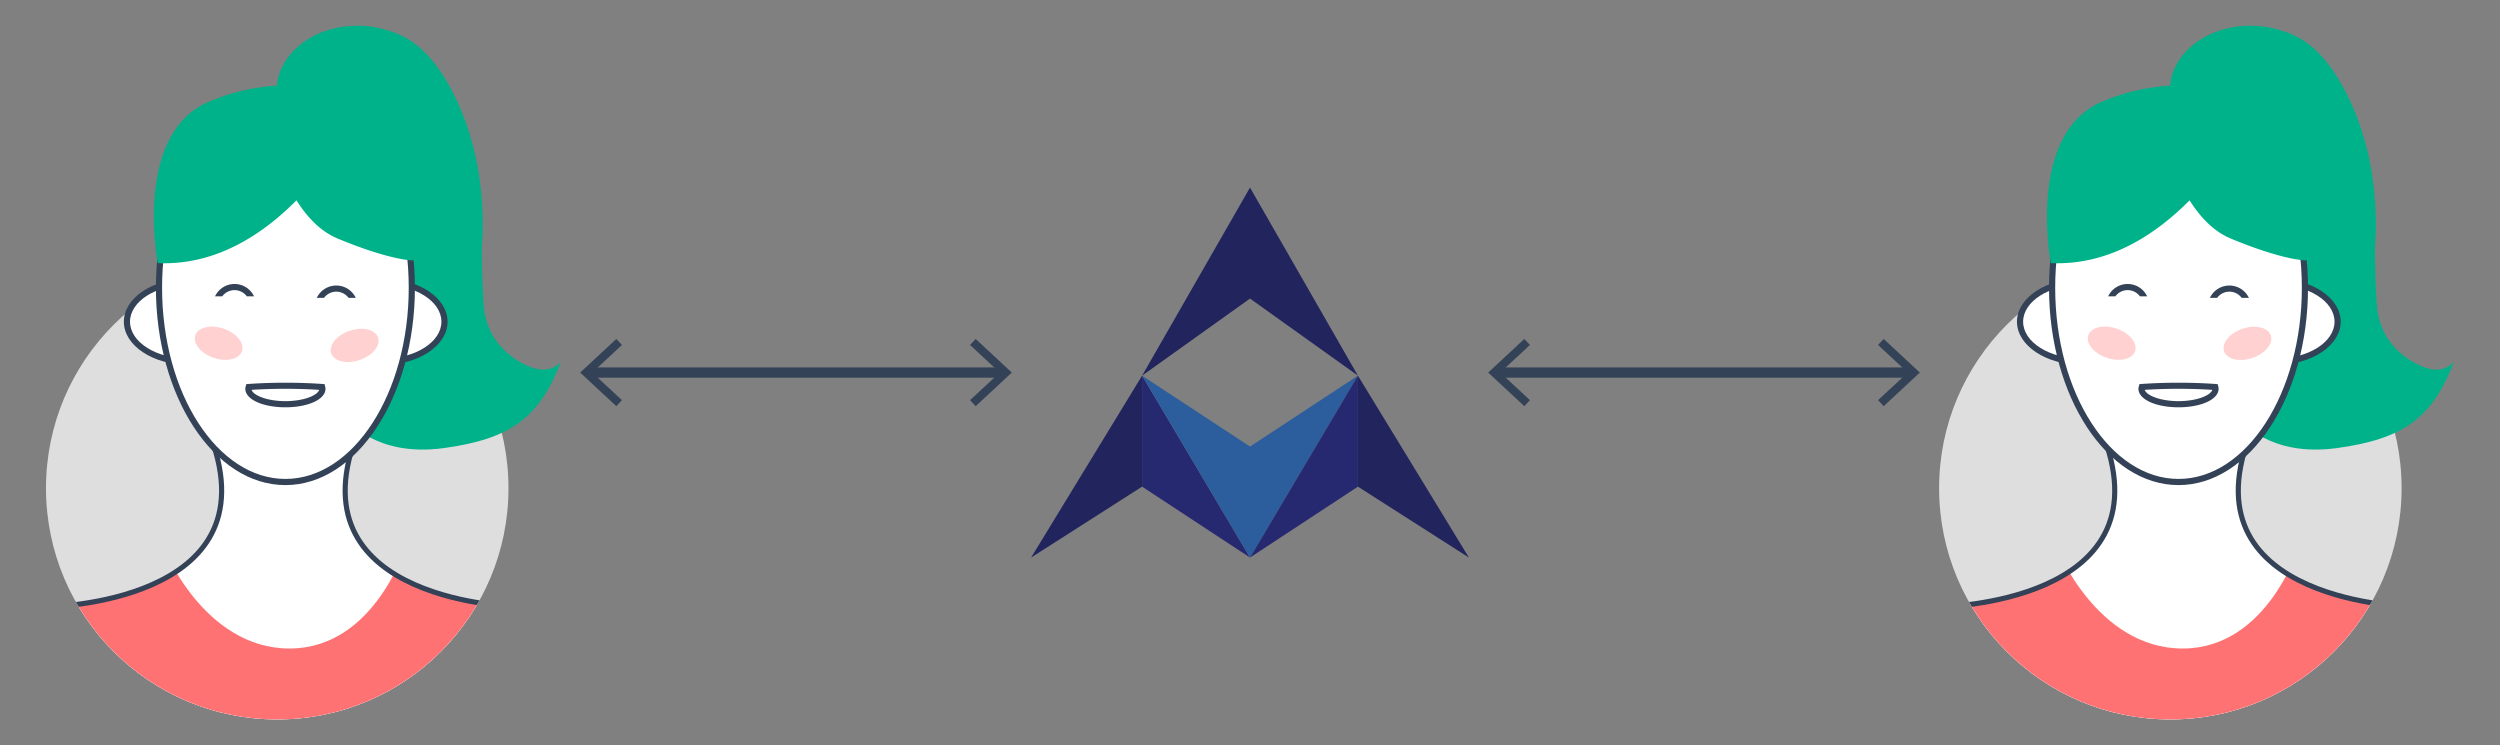 <svg id="Layer_1" data-name="Layer 1" xmlns="http://www.w3.org/2000/svg" xmlns:xlink="http://www.w3.org/1999/xlink" viewBox="0 0 973 290"><rect x="0" y="0" width="973" height="290" fill="#808080" stroke="none"/><defs><style>.cls-1{fill:#dedede;}.cls-2,.cls-4{fill:#fff;}.cls-13,.cls-2,.cls-7{stroke:#344258;stroke-miterlimit:10;}.cls-2,.cls-7{stroke-width:2px;}.cls-3{clip-path:url(#clip-path);}.cls-5{clip-path:url(#clip-path-2);}.cls-6{fill:#ff7273;}.cls-13,.cls-7{fill:none;}.cls-8{fill:#00b289;}.cls-9{fill:#344258;}.cls-10{fill:#ffd1d1;}.cls-11{clip-path:url(#clip-path-3);}.cls-12{clip-path:url(#clip-path-4);}.cls-13{stroke-width:4px;}.cls-14{fill:#22255d;}.cls-15{fill:#262970;}.cls-16{fill:#2c5e9d;}</style><clipPath id="clip-path"><circle class="cls-1" cx="107.9" cy="190" r="90"/></clipPath><clipPath id="clip-path-2"><path class="cls-2" d="M112.1,110.2s50.4-4.8,26.4,60,63.6,66,63.6,66,29.4,33-61.8,46.2S18.5,236.2,18.5,236.2s87.6-1.2,63.6-66,26.4-60,26.4-60Z"/></clipPath><clipPath id="clip-path-3"><circle class="cls-1" cx="844.7" cy="190" r="90"/></clipPath><clipPath id="clip-path-4"><path class="cls-2" d="M848.9,110.2s50.4-4.8,26.4,60,63.6,66,63.6,66,29.4,33-61.8,46.2-121.8-46.2-121.8-46.2,87.6-1.2,63.6-66,26.4-60,26.4-60Z"/></clipPath></defs><circle class="cls-1" cx="107.9" cy="190" r="90"/><g class="cls-3"><path class="cls-4" d="M112.1,110.2s50.4-4.8,26.4,60,63.6,66,63.6,66,29.4,33-61.8,46.2S18.5,236.2,18.5,236.2s87.6-1.2,63.6-66,26.4-60,26.4-60Z"/><g class="cls-5"><path class="cls-6" d="M63.5,212.8s15.6,39.6,49.2,39.6,45.6-40.8,45.6-40.8l78,26.4L107.9,304S8.3,290.8,8.3,288.4s-27.6-60-25.2-60S63.5,212.8,63.5,212.8Z"/></g><path class="cls-7" d="M112.1,110.2s50.4-4.8,26.4,60,63.6,66,63.6,66,29.4,33-61.8,46.2S18.5,236.2,18.5,236.2s87.6-1.2,63.6-66,26.4-60,26.4-60Z"/></g><path class="cls-8" d="M218.3,140.8s-3.6,4.8-10.8,2.4-18-9.6-19.2-24-.73-40.64-.73-40.64L157.1,78.4l-21.6,85.2s10.8,14.4,37.2,10.8S209.9,162.4,218.3,140.8Z"/><ellipse class="cls-4" cx="73.4" cy="125.2" rx="24" ry="15.6"/><path class="cls-9" d="M73.4,142c-13.9,0-25.2-7.54-25.2-16.8s11.3-16.8,25.2-16.8,25.2,7.54,25.2,16.8S87.3,142,73.4,142Zm0-31.2c-12.57,0-22.8,6.46-22.8,14.4s10.23,14.4,22.8,14.4,22.8-6.46,22.8-14.4S86,110.8,73.4,110.8Z"/><ellipse class="cls-4" cx="149" cy="125.2" rx="24" ry="15.6"/><path class="cls-9" d="M149,142c-13.9,0-25.2-7.54-25.2-16.8s11.3-16.8,25.2-16.8,25.2,7.54,25.2,16.8S162.9,142,149,142Zm0-31.2c-12.57,0-22.8,6.46-22.8,14.4s10.23,14.4,22.8,14.4,22.8-6.46,22.8-14.4S161.57,110.8,149,110.8Z"/><ellipse class="cls-4" cx="111.08" cy="112" rx="49.2" ry="75.6"/><path class="cls-9" d="M111.08,188.8c-27.79,0-50.4-34.45-50.4-76.8s22.61-76.8,50.4-76.8,50.4,34.45,50.4,76.8S138.87,188.8,111.08,188.8Zm0-151.2c-26.47,0-48,33.38-48,74.4s21.53,74.4,48,74.4,48-33.38,48-74.4S137.55,37.6,111.08,37.6Z"/><ellipse class="cls-10" cx="85.1" cy="133.6" rx="6" ry="9.6" transform="translate(-68.81 171.04) rotate(-71.18)"/><ellipse class="cls-10" cx="137.9" cy="133.6" rx="9.6" ry="6" transform="matrix(0.95, -0.32, 0.32, 0.95, -35.73, 51.64)"/><path class="cls-8" d="M177.62,38.8c-8.25-17.4-17.3-24.3-26.23-26.79a38.12,38.12,0,0,0-12.3-2C122.52,10,109,20.28,107.76,33.32A79.27,79.27,0,0,0,80.39,40c-28.46,13.2-19,62.4-19,62.4,22.07,1,40.32-10.64,54-24.43,4,6.34,9.18,12,15.93,14.83,20.16,8.4,28.89,8.53,28.89,8.53L187.11,100s.36-2.39.59-6.49C188.28,82.81,187.91,60.49,177.62,38.8Z"/><path class="cls-9" d="M111.08,158.52c-8.89,0-15.6-3.1-15.6-7.2a3.49,3.49,0,0,1,.16-1l.22-.81.84-.07c4.56-.32,9.39-.49,14.38-.49s9.83.17,14.38.49l.84.07.23.81a3.83,3.83,0,0,1,.15,1C126.68,155.42,120,158.52,111.08,158.52Zm-13.14-6.79c.63,2.15,6,4.39,13.14,4.39s12.51-2.24,13.14-4.39c-4.18-.27-8.59-.41-13.14-.41S102.12,151.46,97.94,151.73Z"/><path class="cls-9" d="M86.51,115.32a5.94,5.94,0,0,1,9.54,0h2.81a8.39,8.39,0,0,0-15.16,0Z"/><path class="cls-9" d="M126.11,115.92a5.94,5.94,0,0,1,9.54,0h2.81a8.39,8.39,0,0,0-15.16,0Z"/><circle class="cls-1" cx="844.7" cy="190" r="90"/><g class="cls-11"><path class="cls-4" d="M848.9,110.2s50.4-4.8,26.4,60,63.6,66,63.6,66,29.4,33-61.8,46.2-121.8-46.2-121.8-46.2,87.6-1.2,63.6-66,26.4-60,26.4-60Z"/><g class="cls-12"><path class="cls-6" d="M800.3,212.8s15.6,39.6,49.2,39.6,45.6-40.8,45.6-40.8l78,26.4L844.7,304s-99.6-13.2-99.6-15.6-27.6-60-25.2-60S800.3,212.8,800.3,212.8Z"/></g><path class="cls-7" d="M848.9,110.2s50.4-4.8,26.4,60,63.6,66,63.6,66,29.4,33-61.8,46.2-121.8-46.2-121.8-46.2,87.6-1.2,63.6-66,26.4-60,26.4-60Z"/></g><path class="cls-8" d="M955.1,140.8s-3.6,4.8-10.8,2.4-18-9.6-19.2-24-.73-40.64-.73-40.64L893.9,78.4l-21.6,85.2s10.8,14.4,37.2,10.8S946.7,162.4,955.1,140.8Z"/><ellipse class="cls-4" cx="810.2" cy="125.2" rx="24" ry="15.6"/><path class="cls-9" d="M810.2,142c-13.9,0-25.2-7.54-25.2-16.8s11.3-16.8,25.2-16.8,25.2,7.54,25.2,16.8S824.1,142,810.2,142Zm0-31.2c-12.57,0-22.8,6.46-22.8,14.4s10.23,14.4,22.8,14.4,22.8-6.46,22.8-14.4S822.77,110.8,810.2,110.8Z"/><ellipse class="cls-4" cx="885.8" cy="125.2" rx="24" ry="15.6"/><path class="cls-9" d="M885.8,142c-13.9,0-25.2-7.54-25.2-16.8s11.3-16.8,25.2-16.8,25.2,7.54,25.2,16.8S899.7,142,885.8,142Zm0-31.2c-12.57,0-22.8,6.46-22.8,14.4s10.23,14.4,22.8,14.4,22.8-6.46,22.8-14.4S898.37,110.8,885.8,110.8Z"/><ellipse class="cls-4" cx="847.88" cy="112" rx="49.2" ry="75.6"/><path class="cls-9" d="M847.88,188.8c-27.79,0-50.4-34.45-50.4-76.8s22.61-76.8,50.4-76.8,50.4,34.45,50.4,76.8S875.67,188.8,847.88,188.8Zm0-151.2c-26.47,0-48,33.38-48,74.4s21.53,74.4,48,74.4,48-33.38,48-74.4S874.35,37.6,847.88,37.6Z"/><ellipse class="cls-10" cx="821.9" cy="133.6" rx="6" ry="9.6" transform="translate(430.27 868.44) rotate(-71.18)"/><ellipse class="cls-10" cx="874.7" cy="133.6" rx="9.6" ry="6" transform="translate(3.67 289.35) rotate(-18.82)"/><path class="cls-8" d="M914.42,38.8c-8.25-17.4-17.3-24.3-26.23-26.79a38.12,38.12,0,0,0-12.3-2c-16.57,0-30.13,10.28-31.33,23.32A79.27,79.27,0,0,0,817.19,40c-28.46,13.2-19,62.4-19,62.4,22.07,1,40.32-10.64,54-24.43,4,6.34,9.18,12,15.93,14.83,20.16,8.4,28.89,8.53,28.89,8.53L923.91,100s.36-2.39.59-6.49C925.08,82.81,924.71,60.49,914.42,38.8Z"/><path class="cls-9" d="M847.88,158.52c-8.89,0-15.6-3.1-15.6-7.2a3.49,3.49,0,0,1,.16-1l.22-.81.84-.07c4.56-.32,9.39-.49,14.38-.49s9.83.17,14.38.49l.84.07.23.81a3.83,3.83,0,0,1,.15,1C863.48,155.42,856.77,158.52,847.88,158.52Zm-13.14-6.79c.63,2.15,6,4.39,13.14,4.39s12.51-2.24,13.14-4.39c-4.18-.27-8.6-.41-13.14-.41S838.92,151.46,834.74,151.73Z"/><path class="cls-9" d="M823.31,115.32a5.94,5.94,0,0,1,9.54,0h2.81a8.39,8.39,0,0,0-15.16,0Z"/><path class="cls-9" d="M862.91,115.92a5.94,5.94,0,0,1,9.54,0h2.81a8.39,8.39,0,0,0-15.16,0Z"/><line class="cls-13" x1="229.27" y1="145" x2="390.33" y2="145"/><polygon class="cls-9" points="239.87 158.09 242.06 155.74 230.5 145 242.06 134.26 239.87 131.92 225.8 145 239.87 158.09"/><polygon class="cls-9" points="379.73 158.09 377.54 155.74 389.1 145 377.54 134.26 379.73 131.92 393.8 145 379.73 158.09"/><line class="cls-13" x1="582.67" y1="145" x2="743.73" y2="145"/><polygon class="cls-9" points="593.27 158.09 595.46 155.74 583.9 145 595.46 134.26 593.27 131.92 579.2 145 593.27 158.09"/><polygon class="cls-9" points="733.13 158.09 730.94 155.74 742.5 145 730.94 134.26 733.13 131.92 747.2 145 733.13 158.09"/><polygon class="cls-14" points="401.3 217 444.5 189.4 444.5 146.2 401.3 217"/><polygon class="cls-15" points="444.5 189.4 486.5 217 444.5 146.2 444.5 189.4"/><polygon class="cls-14" points="486.5 73 444.5 146.2 486.5 116.2 528.5 146.2 486.5 73"/><polygon class="cls-16" points="486.5 173.8 444.5 146.2 486.5 217 528.5 146.2 486.5 173.8"/><polygon class="cls-14" points="571.7 217 528.5 189.4 528.5 146.2 571.7 217"/><polygon class="cls-15" points="528.5 189.4 486.5 217 528.5 146.2 528.5 189.4"/></svg>
